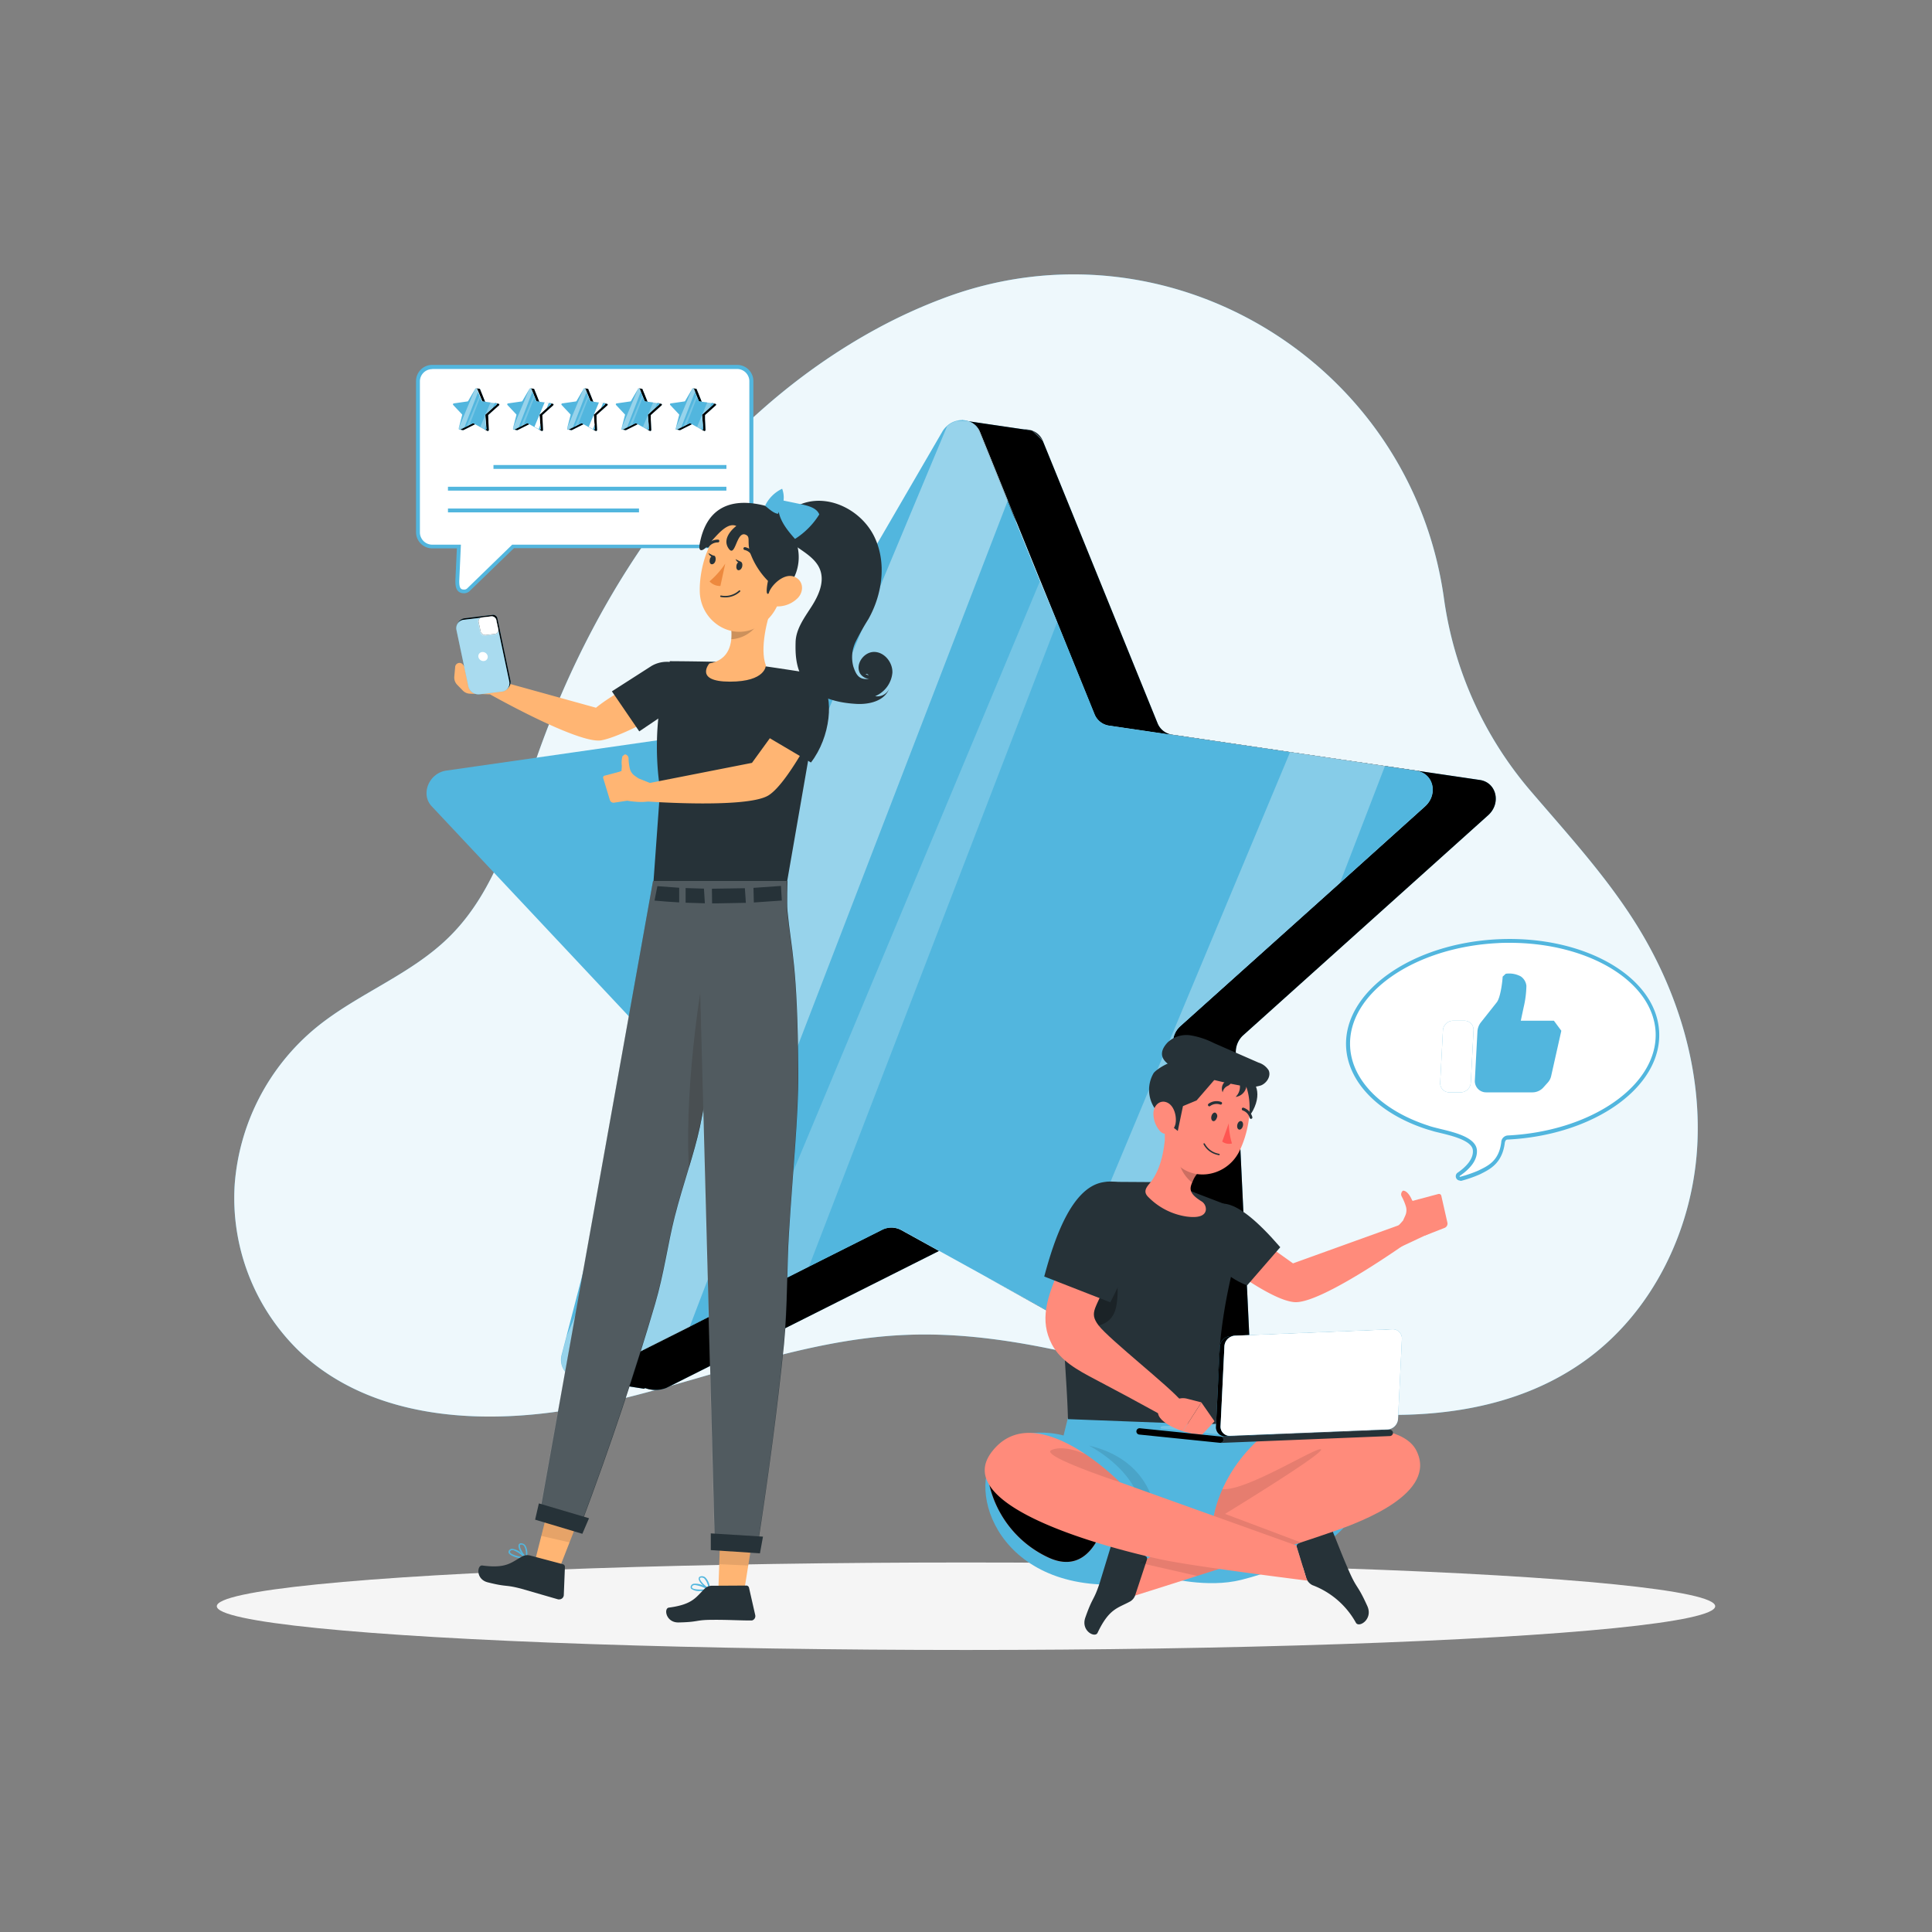 <?xml version="1.0" encoding="UTF-8"?>
<svg xmlns="http://www.w3.org/2000/svg" xmlns:xlink="http://www.w3.org/1999/xlink" xmlns:v="https://vecta.io/nano" viewBox="0 0 500 500">
  <rect x="0" y="0" width="500" height="500" fill="#808080" stroke="none"/>
  <style><![CDATA[.B{fill:#52b6de}.C{fill:#263238}.D{opacity:.5}.E{fill:#fff}.F{opacity:.2}.G{opacity:.3}.H{opacity:.4}.I{fill:#ff8b7b}.J{opacity:.1}.K{fill:#ffb573}]]></style>
  <use xlink:href="#B" class="B"></use>
  <g opacity=".9" class="E">
    <use xlink:href="#B"></use>
  </g>
  <ellipse cx="250" cy="415.69" rx="193.89" ry="11.32" fill="#f5f5f5"></ellipse>
  <use xlink:href="#C" class="B"></use>
  <use xlink:href="#C" class="D"></use>
  <g class="C">
    <path d="M267.14 111.44h0 0 0z"></path>
    <path d="M269.91 114.12l-2.77-2.68a4.65 4.65 0 0 1 2.77 2.68zm-4.91-2.99a5.33 5.33 0 0 1 2.11.3z"></path>
  </g>
  <use xlink:href="#D" class="B"></use>
  <use xlink:href="#D" class="D"></use>
  <path d="M263.2 135.4l-7.33-13.78-6.87-12.86h0l1.54.23a4.72 4.72 0 0 1 3 2.78l3.28 8.08zM187 339l-24.9 12.56-9.3 4.67a5.64 5.64 0 0 1-2.38.63L167 326.13l1.43.92z" class="C"></path>
  <path d="M368.82 208.67l-22 19.79h0l-41.24 37a5.83 5.83 0 0 0-2 4.79l4.85 57.77h0l1.89 22.48c.37 4.4-4.56 7.77-8.34 5.68l-3.63-2L273 340.29 254.42 330l-.37-.21-11-6.07-9.8-5.4a5.39 5.39 0 0 0-5 0l-18.84 9.46-18.25 9.22-4.16 2-8.54 4.3-16.39 8.23-9.3 4.67a5.64 5.64 0 0 1-2.38.63 4.91 4.91 0 0 1-5-6.31l1.25-4.83 19.53-75.43a5.06 5.06 0 0 0-1.13-4.79l-53.34-56.83c-2.92-3.12-.68-8.57 3.8-9.21l81.61-11.71a6.06 6.06 0 0 0 4.33-3l42.42-73a6 6 0 0 1 1.17-1.44 5.79 5.79 0 0 1 2.72-1.43 5.55 5.55 0 0 1 1.21-.14h0a4.45 4.45 0 0 1 1 .11 4.21 4.21 0 0 1 .51.12 4.72 4.72 0 0 1 3 2.78l3.28 8.08 3.92 9.68 2.38 5.87h0l6 14.8L273.6 161h0l9.67 23.8a4.79 4.79 0 0 0 3.81 3l46.83 6.89 24.5 3.61 8.22 1.21c4.37.59 5.66 6.04 2.19 9.16z" class="B"></path>
  <g class="E">
    <path d="M260.82 129.53l-.31.81-79 205.13-3 7.86-16.39 8.23-9.3 4.67a5.64 5.64 0 0 1-2.38.63 4.91 4.91 0 0 1-5-6.31l1.25-4.83 98.41-235.39a5.79 5.79 0 0 1 2.72-1.43h1.28 1a4.21 4.21 0 0 1 .51.12 4.72 4.72 0 0 1 3 2.78l3.28 8.08z" class="H"></path>
    <path d="M273.6 160.98v.01l-64.25 166.82-18.19 9.15 78.06-186.76 4.38 10.78z" class="F"></path>
    <path d="M358.43 198.2v.05l-11.63 30.21h0l-41.24 37a5.83 5.83 0 0 0-2 4.79l4.85 57.77h0l-10.08 26.16-.06.16-25.27-14v-.06l60.88-145.65h0z" class="G"></path>
    <path d="M381.69 297.65c-.23-3.32-7.16-4.51-10.24-5.32a16.85 16.85 0 0 1-1.88-.55c-12.33-4-20.26-12-20.69-20.91-.67-14 16.73-26.27 38.78-27.33S428.23 253 428.9 267s-16.73 26.26-38.8 27.32a1.37 1.37 0 0 0-1.16 1.34c-.63 5-3.58 6.42-6 7.57l-.31.15A35.63 35.63 0 0 1 378 305a.62.62 0 0 1-.53-1.1c2.24-1.54 4.4-3.7 4.22-6.25z"></path>
  </g>
  <g class="B">
    <path d="M377.8 305.53a1.12 1.12 0 0 1-.62-2c1.92-1.32 4.18-3.4 4-5.81h0c-.17-2.52-5.39-3.78-8.51-4.53l-1.36-.33-1.94-.57c-12.5-4-20.55-12.2-21-21.36-.68-14.28 16.93-26.77 39.26-27.85s41.07 9.67 41.76 24-16.93 26.76-39.28 27.84c-.53 0-.65.7-.68.9-.66 5.26-3.89 6.82-6.24 8l-.32.15a33.19 33.19 0 0 1-4.75 1.64 1 1 0 0 1-.32-.08zM390.72 244c-1 0-2 0-3 .07-21.78 1.05-39 13.07-38.31 26.8.42 8.73 8.22 16.57 20.34 20.47.35.14 1 .32 1.79.52l1.41.35c3.6.87 9 2.18 9.27 5.43h0c.16 2.31-1.34 4.57-4.45 6.7a.11.11 0 0 0 0 .15.11.11 0 0 0 .15.06 33.16 33.16 0 0 0 4.6-1.58l.31-.15c2.39-1.16 5.09-2.46 5.69-7.18a1.82 1.82 0 0 1 1.63-1.78c21.79-1.05 39-13.07 38.32-26.79-.7-13.07-17.33-23.07-37.75-23.07z"></path>
    <use xlink:href="#E"></use>
  </g>
  <use xlink:href="#E" class="D E"></use>
  <path d="M402.15,264.16h-8.57l.74-3.48a26,26,0,0,0,.71-5.57,3.39,3.39,0,0,0-1.46-2.42,6.3,6.3,0,0,0-3.89-.68l-.79.74c-.08,1.5-.59,5.47-1.53,6.65l-4.08,5.15a4.23,4.23,0,0,0-.92,2.41l-.67,12.65a2.92,2.92,0,0,0,2.94,3.09h12a3.82,3.82,0,0,0,2.8-1.27l1.13-1.26a3.7,3.7,0,0,0,.88-1.7l2.63-11.71Z" class="B"></path>
  <path d="M194.43 98.66v39.07a3.69 3.69 0 0 1-3.69 3.69h-58l-11.51 11.17a1.56 1.56 0 0 1-1.21.44c-1.51 0-1.7-1.23-1.7-2.74l.41-8.87h-6.9a3.69 3.69 0 0 1-3.69-3.69V98.65a3.69 3.69 0 0 1 3.72-3.65h78.89a3.68 3.68 0 0 1 3.68 3.66z" class="E"></path>
  <g class="B">
    <path d="M120.05 153.53c-2.2 0-2.2-2.19-2.2-3.24l.39-8.37h-6.38a4.2 4.2 0 0 1-4.19-4.19V98.65a4.21 4.21 0 0 1 1.24-3 4.13 4.13 0 0 1 3-1.21h78.88a4.18 4.18 0 0 1 4.18 4.17v39.07a4.2 4.2 0 0 1-4.2 4.19H133l-11.36 11a2.07 2.07 0 0 1-1.59.66zm-8.2-58a3.18 3.18 0 0 0-3.18 3.17v39.07a3.2 3.2 0 0 0 3.19 3.19h7.42l-.43 9.39c0 1.88.39 2.22 1.2 2.22a1.09 1.09 0 0 0 .91-.34l11.6-11.27h58.17a3.2 3.2 0 0 0 3.2-3.19V98.66a3.18 3.18 0 0 0-3.18-3.17h-78.9z"></path>
    <use xlink:href="#F"></use>
  </g>
  <use xlink:href="#F" class="D"></use>
  <path d="M124.16 100.68l-.12-.11a.21.21 0 0 1 .12.11zm-.16-.13h.09z" class="C"></path>
  <use xlink:href="#G" class="B"></use>
  <use xlink:href="#G" class="D"></use>
  <path d="M123.87 101.6l-.32-.59-.3-.56h.07a.2.2 0 0 1 .13.12l.14.35zm-3.3 8.82l-1.08.54-.4.21h-.11l.72-1.33h.06z" class="C"></path>
  <path d="M128.44 104.78l-1 .85h0l-1.79 1.61a.27.27 0 0 0-.09.21l.21 2.5h0l.09 1a.26.26 0 0 1-.36.25l-.16-.09-1.1-.6-.8-.45h0l-.48-.26-.42-.23a.22.22 0 0 0-.22 0l-.82.41-.78.39-.18.09-.37.19-.71.35-.4.21h-.11a.21.21 0 0 1-.21-.27v-.21l.85-3.26a.22.22 0 0 0 0-.21l-2.31-2.46a.25.25 0 0 1 .16-.4l3.54-.51a.28.28 0 0 0 .19-.13l1.83-3.16v-.06a.34.34 0 0 1 .12-.06h.12a.2.2 0 0 1 .13.12l.14.35.17.42.11.25h0l.26.65.19.46h0l.42 1a.18.18 0 0 0 .16.13l2 .3 1.06.16h.36a.23.23 0 0 1 .2.46z" class="B"></path>
  <g class="E">
    <path d="M123.76 101.35h0l-3.42 8.88-.13.34-.71.35-.4.21h-.11a.21.21 0 0 1-.21-.27v-.21l4.26-10.19a.34.34 0 0 1 .12-.06h.12a.2.2 0 0 1 .13.12l.14.35z" class="H"></path>
    <path d="M124.32 102.71h0l-2.79 7.23-.78.39 3.38-8.08.19.46z" class="F"></path>
    <path d="M128,104.32h0l-.5,1.3h0l-1.79,1.61a.27.27,0,0,0-.09.21l.21,2.5h0l-.43,1.13h0l-1.1-.61h0l2.64-6.31h0Z" class="G"></path>
  </g>
  <use xlink:href="#H" class="B"></use>
  <use xlink:href="#H" class="D"></use>
  <path d="M138.19 100.68l-.12-.11a.21.21 0 0 1 .12.11zm-.19-.13h.1z" class="C"></path>
  <use xlink:href="#I" class="B"></use>
  <use xlink:href="#I" class="D"></use>
  <path d="M137.9 101.6l-.32-.59-.3-.56h.07a.2.2 0 0 1 .13.12l.14.35zm-3.3 8.82l-1.08.54-.41.21h-.1l.72-1.33h.06z" class="C"></path>
  <path d="M142.47 104.78l-1 .85h0l-1.78 1.61a.27.27 0 0 0-.09.21l.21 2.5h0l.09 1a.26.26 0 0 1-.37.25l-.15-.09-1.1-.6-.8-.45h0l-.48-.26-.42-.23a.22.22 0 0 0-.22 0l-.82.41-.78.39-.18.09-.37.19-.71.35-.41.21h-.1a.21.21 0 0 1-.21-.27v-.21l.85-3.26a.22.22 0 0 0 0-.21l-2.31-2.46a.25.25 0 0 1 .16-.4l3.54-.51a.26.26 0 0 0 .18-.13l1.84-3.16.05-.06a.34.34 0 0 1 .12-.06h.12a.2.2 0 0 1 .13.12l.14.35.17.42.11.25h0l.26.65.19.46h0l.41 1a.21.21 0 0 0 .17.13l2 .3 1.06.16h.35a.23.23 0 0 1 .15.46z" class="B"></path>
  <g class="E">
    <path d="M137.79 101.35h0l-3.42 8.88-.13.34-.71.35-.41.21h-.1a.21.21 0 0 1-.21-.27v-.21l4.26-10.19a.34.34 0 0 1 .12-.06h.12a.2.2 0 0 1 .13.12l.14.35z" class="H"></path>
    <path d="M138.35 102.71h0l-2.79 7.23-.78.39 3.38-8.08.19.46z" class="F"></path>
    <use xlink:href="#J" class="G"></use>
  </g>
  <use xlink:href="#K" class="B"></use>
  <use xlink:href="#K" class="D"></use>
  <path d="M152.22 100.68l-.12-.11a.21.21 0 0 1 .12.11zm-.22-.13h.09z" class="C"></path>
  <use xlink:href="#L" class="B"></use>
  <use xlink:href="#L" class="D"></use>
  <path d="M151.92 101.6l-.31-.59-.3-.56h.07a.25.25 0 0 1 .13.12l.14.35zm-3.29 8.82l-1.08.54-.41.21h-.1l.72-1.33h.06z" class="C"></path>
  <path d="M156.5 104.78l-1 .85h0l-1.78 1.61a.27.27 0 0 0-.09.21l.21 2.5h0l.08 1a.25.25 0 0 1-.36.25l-.15-.09-1.1-.6-.81-.45h0l-.48-.26-.42-.23a.22.22 0 0 0-.22 0l-.82.41-.78.39-.18.09-.37.19-.71.35-.41.21h-.1a.21.21 0 0 1-.21-.27v-.21l.85-3.26a.22.22 0 0 0 0-.21l-2.31-2.46a.25.25 0 0 1 .16-.4l3.54-.51a.26.26 0 0 0 .18-.13l1.84-3.16v-.06l.12-.06h.12a.25.25 0 0 1 .13.12l.14.35.17.42.1.25h0l.27.65.18.46h0l.42 1a.21.21 0 0 0 .17.13l2 .3 1.06.16h.35a.23.23 0 0 1 .21.46z" class="B"></path>
  <g class="E">
    <path d="M151.82 101.35h0l-3.42 8.88-.13.34-.71.35-.41.21h-.1a.21.21 0 0 1-.21-.27v-.21l4.26-10.19.12-.06h.12a.25.25 0 0 1 .13.12l.14.35z" class="H"></path>
    <path d="M152.38 102.71h0l-2.79 7.23-.78.39 3.38-8.08.19.46z" class="F"></path>
    <use xlink:href="#J" x="14.05" class="G"></use>
  </g>
  <use xlink:href="#M" class="B"></use>
  <use xlink:href="#M" class="D"></use>
  <path d="M166.24 100.68l-.12-.11a.17.17 0 0 1 .12.11zm-.24-.13h.09z" class="C"></path>
  <use xlink:href="#N" class="B"></use>
  <use xlink:href="#N" class="D"></use>
  <path d="M166 101.6l-.31-.59-.3-.56h.07a.25.25 0 0 1 .13.12l.14.35zm-3.34 8.82l-1.08.54-.41.21h-.1l.72-1.33h.06z" class="C"></path>
  <path d="M170.53 104.78l-1 .85h0l-1.78 1.61a.24.24 0 0 0-.09.21l.21 2.5h0l.08 1a.25.25 0 0 1-.36.25l-.15-.09-1.1-.6-.81-.45h0l-.48-.26-.42-.23a.22.22 0 0 0-.22 0l-.82.41-.79.39-.17.09-.37.19-.71.35-.41.21h-.1a.22.22 0 0 1-.22-.27l.06-.21.85-3.26a.25.25 0 0 0 0-.21l-2.31-2.46a.25.25 0 0 1 .16-.4l3.53-.51a.26.26 0 0 0 .19-.13l1.84-3.16v-.06a.27.27 0 0 1 .12-.06h.12a.25.25 0 0 1 .13.12l.14.35.17.42.1.25h0l.26.65.19.46h0l.42 1a.21.21 0 0 0 .17.13l2 .3 1.06.16h.35a.23.23 0 0 1 .16.46z" class="B"></path>
  <g class="E">
    <path d="M165.85 101.35h0l-3.42 8.88-.13.34-.71.35-.41.21h-.1a.22.22 0 0 1-.22-.27l.06-.21 4.26-10.19a.27.27 0 0 1 .12-.06h.12a.25.25 0 0 1 .13.12l.14.35z" class="H"></path>
    <path d="M166.4 102.71h0l-2.78 7.23-.79.39 3.38-8.08.19.46z" class="F"></path>
    <path d="M170.08,104.32h0l-.51,1.3h0l-1.78,1.61a.24.24,0,0,0-.09.21l.21,2.5h0l-.43,1.13h0l-1.09-.61h0l2.64-6.31h0Z" class="G"></path>
  </g>
  <use xlink:href="#O" class="B"></use>
  <use xlink:href="#O" class="D"></use>
  <path d="M180.27 100.68l-.12-.11a.19.19 0 0 1 .12.11zm-.21-.13h.09z" class="C"></path>
  <use xlink:href="#P" class="B"></use>
  <use xlink:href="#P" class="D"></use>
  <path d="M180 101.6l-.32-.59-.29-.56h.07a.25.25 0 0 1 .13.12l.14.35zm-3.32 8.82l-1.08.54-.4.21h-.1l.72-1.33h.06z" class="C"></path>
  <path d="M184.56 104.78l-1 .85h0l-1.78 1.61a.24.24 0 0 0-.09.21l.21 2.5h0l.08 1a.25.25 0 0 1-.36.25l-.16-.09-1.09-.6-.81-.45h0l-.48-.26-.43-.23a.2.2 0 0 0-.21 0l-.82.41-.79.39-.18.09-.37.19-.71.35-.4.21h-.1a.21.21 0 0 1-.22-.27l.06-.21.84-3.26a.22.22 0 0 0 0-.21l-2.31-2.46a.25.25 0 0 1 .16-.4l3.53-.51a.26.26 0 0 0 .19-.13l1.84-3.16v-.06a.23.23 0 0 1 .12-.06h.12a.25.25 0 0 1 .13.12l.14.35.17.42.1.25h0l.26.65.19.46h0l.42 1a.21.21 0 0 0 .17.13l2 .3 1.07.16h.35a.23.23 0 0 1 .16.46z" class="B"></path>
  <g class="E">
    <path d="M179.88 101.35h0l-3.43 8.88-.13.34-.71.35-.4.21h-.1a.21.21 0 0 1-.22-.27l.06-.21 4.26-10.19a.23.23 0 0 1 .12-.06h.12a.25.25 0 0 1 .13.12l.14.35z" class="H"></path>
    <path d="M180.43 102.71h0l-2.78 7.23-.79.39 3.38-8.08.19.46z" class="F"></path>
    <path d="M184.11,104.32h0l-.51,1.3h0l-1.78,1.61a.24.24,0,0,0-.09.21l.21,2.5h0l-.44,1.13h0l-1.09-.61h0l2.63-6.31h0Z" class="G"></path>
  </g>
  <path d="M127.71 120.35H188v1h-60.29zm-11.78 5.62h72.06v1h-72.06zm0 5.63h49.44v1h-49.44zm160.78 233.97l-1.46 5.94s-14.41-4.33-19.25 7.77 7.76 37.92 46.09 29c0 0 10.33 2.81 19.17.58 13.09-3.3 29.77-11 31.57-23.15 3-20.37-37.51-13.14-37.51-13.14l-1.51-3.82z" class="B"></path>
  <path d="M281.82 374.12s9.08 4.58 12.37 12.28l3.91 1.44s-2.3-10.5-16.28-13.72z" class="J"></path>
  <path d="M311.23 393.56s.28-13 13.23-23h10.07L315.09 396zm-55.57-13.29S252 390.76 266 402.45s21.42-3.87 21.42-3.87l1.08-5.94-9.52-8.5-12.15-8.14-6.61.78z" class="B"></path>
  <use xlink:href="#Q" class="I"></use>
  <use xlink:href="#Q" class="J"></use>
  <path d="M350.93 420a21.52 21.52 0 0 0-11.29-9.77 3.19 3.19 0 0 1-1.24-1.12 2.49 2.49 0 0 1-.31-.58l-2.46-8a.71.71 0 0 1-.05-.45.74.74 0 0 1 .31-.53l6.88-4a1.34 1.34 0 0 1 1.88.28l.14.24c1.39 3.35 2.5 6.37 4.31 10.49 2.13 4.86 2.18 3.37 4.75 9.06 1.56 3.38-2.08 5.72-2.92 4.38z" class="C"></path>
  <path d="M326.38 371.94s34.64-7.53 40.18 3.47-14.12 18.35-21.11 20.81C333.27 400.53 291 413.8 291 413.8l2.75-8.62 20.17-11.47s.92-11.56 12.46-21.77z" class="I"></path>
  <path d="M293.83 412.72l3-9.09a.77.77 0 0 0-.33-.91l-6.86-4.09a1.28 1.28 0 0 0-1.76.43 1.15 1.15 0 0 0-.12.25l-3.16 10.35c-1.6 4.82-1.77 3.41-3.73 9-1.17 3.4 2.5 5.31 3.17 3.93 3-6.35 5.25-6.38 8.47-8.15a3 3 0 0 0 1.32-1.72z" class="C"></path>
  <path d="M341.9 375.14c-.33-1.28-19.53 10.95-25.52 10.22a33.18 33.18 0 0 0-1.91 5.45h0c-.09.35-.16.67-.22 1v.15c0 .11-.05.21-.07.32v.17c0 .09 0 .17-.05.26a.88.88 0 0 0 0 .16 1.77 1.77 0 0 0 0 .2.77.77 0 0 1 0 .15.59.59 0 0 1 0 .14v.13a.25.25 0 0 0 0 .08.38.38 0 0 0 0 .1h0 0 0L295 404.47l14.81 3.38 26.86-8.66-19.62-7.4c7.38-4.53 25.13-15.56 24.85-16.65z" class="J"></path>
  <path d="M338.4 409.08c-10.72-1.36-31.07-4-38.08-5.53-12.66-2.73-54.37-13.45-43.76-27.66 11.08-14.85 33.24 7.7 33.24 7.7L335.58 400a.71.71 0 0 0 .05.45l2.46 8a2.49 2.49 0 0 0 .31.63z" class="I"></path>
  <path d="M272.14 375.26c-3.3 1.43 17.66 8.33 17.66 8.33a63.15 63.15 0 0 0-8.93-7.27c-3.23-1.32-6.52-2.02-8.73-1.06z" class="J"></path>
  <g class="I">
    <path d="M362.32,322.78l8-3.75-3.14-8.67-3.31,4.55a21.33,21.33,0,0,1-2.73,3h0Z"></path>
    <path d="M365.36,310.84l3.45,8.91,5.11-2a1.2,1.2,0,0,0,.64-1.44L373,309.42a.62.62,0,0,0-.76-.41Z"></path>
    <path d="M368.51 314.39l-2.14 1.77-3.21-.41.51-1.12a3.4 3.4 0 0 0 .17-2.41 13.72 13.72 0 0 0-1-2.42l-.13-.26a1.18 1.18 0 0 1 .36-1.38s1.17-.27 2.34 2.38l.79 1.17 1.19-.13zm-51.88-.28l18 12.85 27.73-10 2.39 4.22S342.5 337.12 335.29 337s-25.79-15.49-25.79-15.49z"></path>
  </g>
  <g class="C">
    <path d="M312.07 313.14c2.9-1.92 6.6-5 19.26 9.64l-8.58 9.88c-8.3-3.08-16.26-13.66-10.68-19.52z"></path>
    <path d="M307.51,308l-8.71-2.07-11.08-.07a7.68,7.68,0,0,0-7.45,5.6,197.77,197.77,0,0,0-4.5,24c-1.24,9.09.29,19.49.62,31.81l39.53,1.51c-2.09-18,1.46-33.73,3.82-43.21.52-5.82.05-12.72-3.11-14.07Z"></path>
  </g>
  <path d="M275.77 335.42c.86-6.37 2-13.56 3.36-19.52 7.32-1.54 11.54 14.46 9.67 22.56s-13.71 3.71-13.71 3.71c.18-2.42.41-4.7.68-6.75z" class="G"></path>
  <path d="M301.64 291.75l3.55 5 4.83 6.78a7 7 0 0 0-1.32 2.11c-.73 1.71-1.4 3 2.22 5.25a2.37 2.37 0 0 1 1.15 2.27c-.17 1.09-1.2 2.19-5 1.68a17.45 17.45 0 0 1-9.75-4.91c-1.31-1.21-1.06-2.17.1-3.54 3.31-3.87 4.1-9.84 4.22-14.64z" class="I"></path>
  <path d="M308.86,301.83l-3-4.84-.17.42a11.48,11.48,0,0,0-.52,1.91c-.42,2.22,1.41,5.3,3.35,6.72l.21-.44a8.15,8.15,0,0,1,1.21-2,.24.24,0,0,1,.11-.09Z" class="F"></path>
  <path d="M315.11 292.07c4.1-6 3.85-9.69 7.45-12.69 1.79-.54 4.36 3 1.71 8s-9.16 4.69-9.16 4.69z" class="C"></path>
  <path d="M302.81,283.31c-1.32,7.38-2.41,11.63.38,16.14,4.22,6.84,14,5.49,17.49-1.39,3.13-6.19,4.7-17.2-1.76-21.67a10.39,10.39,0,0,0-16.11,6.92Z" class="I"></path>
  <path d="M301.1 289.79l3.71 2.9 1.34-6.43 3.53-1.47 4.77-5.51s-8.38-3.64-10.93-4.32c-.89-.23-4.39 1.84-5 2.82a8.57 8.57 0 0 0 .28 9 18.67 18.67 0 0 0 2.3 3.01z" class="C"></path>
  <path d="M298.5 288.19a6.79 6.79 0 0 0 1.72 4.54c1.45 1.6 3.53.2 4-1.89.37-1.86-.32-4.7-2.18-5.51s-3.53.78-3.54 2.86z" class="I"></path>
  <path d="M313.53 288.82c-.17.59 0 1.18.39 1.31s.8-.26 1-.85a1 1 0 0 0-.39-1.32c-.38-.13-.83.25-1 .86zm6.71 2.18c-.17.6 0 1.19.4 1.32s.83-.26 1-.85 0-1.19-.39-1.31-.84.21-1.01.84z" class="C"></path>
  <path d="M318,290.72a20.39,20.39,0,0,0,.83,5.21,3,3,0,0,1-2.52-.49Z" fill="#ff5652"></path>
  <path d="M314.74 298.79a5.35 5.35 0 0 1-3.26-2.65.19.19 0 0 1 .08-.25.2.2 0 0 1 .25.1 5.12 5.12 0 0 0 3.7 2.61.19.19 0 0 1 0 .37h0a6.15 6.15 0 0 1-.77-.18zm-1.92-12.51a.53.53 0 0 1-.14-.12.38.38 0 0 1 .09-.51 3.51 3.51 0 0 1 3.27-.47.35.35 0 0 1 .2.47h0a.37.37 0 0 1-.49.19 2.8 2.8 0 0 0-2.56.4.35.35 0 0 1-.37.04zm8.57.81a.34.34 0 0 1 .47-.4 3.48 3.48 0 0 1 2.25 2.43.362.362 0 1 1-.71.14 2.8 2.8 0 0 0-1.79-1.88.37.37 0 0 1-.22-.29z" class="C"></path>
  <path d="M318.73 372.2l-24.18-2.35s-.08-.46 2-.57h.54c.41 0 2.06-.12 4.25-.23h.71l16.31-.71.31 3.26z" class="B"></path>
  <path d="M318.67 371.54l-18.17-1.83s-.72-.53.84-.69h.71l16.31-.71z" class="E F"></path>
  <g class="I">
    <path d="M307.28 362l3.64.93-4.81 7.47s-7.67-2.41-6.26-5.76l1.86-1.16c1.59-.98 3.62-2.04 5.57-1.48z"></path>
    <path d="M314.31 367.83l-3.46 3.75-4.74-1.16 4.81-7.46 3.39 4.87zm-28.04-36.17c-2.27 6.87-4.71 7.78-1.94 11.38s18.46 15.91 21.4 19.55l-4.93 3.75q-8.7-4.81-17.5-9.43c-4.28-2.25-8.84-4.71-11.08-9-3.2-6.15-1.4-12 2.18-20 3.5-.57 11.87 3.75 11.87 3.75z"></path>
  </g>
  <path d="M285.25 306c7.75-1.5 11.85 5 8.58 15.16a93.65 93.65 0 0 1-6.48 15.88l-17.1-6.68c2.66-9.97 7.08-22.79 15-24.36zm30.81 67.42l43.65-1.77a.83.83 0 0 0 .79-.85h0a.83.83 0 0 0-.86-.79L316 371.78a.82.82 0 0 0-.79.85h0a.83.83 0 0 0 .85.79z" class="C"></path>
  <use xlink:href="#R" class="B"></use>
  <use xlink:href="#R" class="H"></use>
  <use xlink:href="#S" class="B"></use>
  <use xlink:href="#S" class="H"></use>
  <use xlink:href="#T" class="B"></use>
  <g class="E">
    <use xlink:href="#T" class="D"></use>
    <path d="M344.89 358.55a4.57 4.57 0 0 1-4.24 4.35 3.71 3.71 0 0 1-4-3.91 4.58 4.58 0 0 1 4.24-4.35 3.71 3.71 0 0 1 4 3.91z"></path>
  </g>
  <g class="C">
    <path d="M302.17 269.79a7.1 7.1 0 0 1 5.9-1.85 20.93 20.93 0 0 1 6.07 2L325.7 275a4.72 4.72 0 0 1 2.63 2c.66 1.48-.46 3.26-1.95 3.89a8.67 8.67 0 0 1-4.77.16 105.35 105.35 0 0 1-15.93-4.05c-3.23-1.06-7.13-3.34-3.51-7.21z"></path>
    <path d="M317.48 279.63a2.37 2.37 0 0 0-1.05 3.07 2.22 2.22 0 0 1 1.37-1.7c.71-.38 1.39-1.29.86-1.89a7.1 7.1 0 0 0-1.18.52zm3.13.14a3.71 3.71 0 0 1-.83 4.11 3.21 3.21 0 0 0 2.74-3.9l-1.68-.42z"></path>
  </g>
  <path d="M138.49 403.81l6.54 1.42 4.54-11.63-7.63-3.39-3.45 13.6z" class="K"></path>
  <path d="M140.09 397.49l1.71-6.74 3.52.96 4.25 1.89-2.18 5.57-7.3-1.68z" class="J"></path>
  <g class="B">
    <path d="M136.33 403.13l-.63-.58-.91-.73a4.45 4.45 0 0 0-2.23-1 1 1 0 0 0-.69.27.72.72 0 0 0-.23.8c.21.49 1.15.93 2.11 1.19l.65.15a15.27 15.27 0 0 0 1.78.26h0a.18.18 0 0 0 .17-.12.18.18 0 0 0-.02-.24zm-1.46-.21c-1.31-.25-2.69-.7-2.88-1.2 0-.07-.05-.2.15-.39a.54.54 0 0 1 .42-.16 1.5 1.5 0 0 1 .37.05 8.33 8.33 0 0 1 2.33 1.49c.13.1.26.22.39.34-.25-.05-.51-.05-.78-.13z"></path>
    <path d="M136 400a1.4 1.4 0 0 0-.93-.58c-.52-.09-.74.13-.82.33-.21.44.1 1.27.55 2.05a9 9 0 0 0 .58.85 5.29 5.29 0 0 0 .7.75.11.11 0 0 0 .08 0h0a.14.14 0 0 0 .09 0 .19.19 0 0 0 .12-.14 7.2 7.2 0 0 0 .08-.87A4.08 4.08 0 0 0 136 400zm.07 2.83l-.28-.32c-.72-.86-1.38-2.19-1.21-2.64 0 0 .08-.17.42-.11h.1a1 1 0 0 1 .57.39 4.36 4.36 0 0 1 .44 2.27l-.05.43z"></path>
  </g>
  <path d="M137.25 402.58l8.43 2.24a.7.7 0 0 1 .52.71l-.29 7.26a1.17 1.17 0 0 1-1.21 1.13 1 1 0 0 1-.24 0l-9.47-2.74c-4.47-1.18-3.48-.35-8.75-1.67-3.17-.79-2.8-4.54-1.41-4.36 6.35.85 7.48-.83 10.43-2.4a2.79 2.79 0 0 1 1.99-.17z" class="C"></path>
  <path d="M185.9 411.75h6.69l1.97-12.33-8.18-1.7-.48 14.03z" class="K"></path>
  <path d="M186.38 397.72l8.18 1.7-.92 5.73-7.5-.34.24-7.09z" class="J"></path>
  <g class="B">
    <path d="M183.68 411.16l-.76-.4-1-.45a4.41 4.41 0 0 0-2.46-.42.94.94 0 0 0-.59.44.72.72 0 0 0 0 .83 3.41 3.41 0 0 0 2.35.59h.66a14.85 14.85 0 0 0 1.76-.22h0a.22.22 0 0 0 .15-.16.21.21 0 0 0-.11-.21zm-1.47.18c-1.33.1-2.77 0-3.08-.41-.06-.06-.11-.17 0-.41a.54.54 0 0 1 .37-.27 1.49 1.49 0 0 1 .36-.05 8.46 8.46 0 0 1 2.64.83 2.92 2.92 0 0 1 .47.23z"></path>
    <path d="M183.8 411.33a7.33 7.33 0 0 0-.14-.86 4.24 4.24 0 0 0-1.12-2.23 1.37 1.37 0 0 0-1-.31c-.53.05-.69.31-.71.53-.09.49.44 1.22 1.1 1.85a6.22 6.22 0 0 0 .75.64 4.37 4.37 0 0 0 .88.55.11.11 0 0 0 .08 0h0 .1a.19.19 0 0 0 .06-.17zm-2.67-2.84c0-.05 0-.18.38-.22h.1a1 1 0 0 1 .66.24 4.42 4.42 0 0 1 1 2.07 2.58 2.58 0 0 1 .06.37l-.35-.23c-.91-.64-1.89-1.72-1.85-2.23z"></path>
  </g>
  <path d="M184.43 410.39l8.72-.05a.71.71 0 0 1 .69.54l1.61 7.09a1.17 1.17 0 0 1-.86 1.41h-.25c-3.14 0-5.94-.2-9.86-.17-4.62 0-3.44.57-8.87.68-3.27.06-3.89-3.65-2.51-3.84 6.35-.84 7-2.76 9.43-5.05a2.79 2.79 0 0 1 1.9-.61z" class="C"></path>
  <path d="M119.87 172.08l2.16 2.7 5.36-.43 1.85 1.89 25 6.92c6-4.91 18.74-10.72 18.74-10.72 6.72 2.84 6 7.86 6 7.86s-16.52 10-23.32 11.29c-5.82 1.1-28.83-11.89-28.83-11.89l-5.21-.17a2.69 2.69 0 0 1-1.84-.81l-1.45-1.49a2.71 2.71 0 0 1-.76-2.12l.22-2.43a1.13 1.13 0 0 1 2.08-.6z" class="K"></path>
  <g class="C">
    <path d="M168.61 172.35l-10.25 6.57 7.08 10.36 15.05-10.15v-.42a7.91 7.91 0 0 0-11.88-6.36zm57.89 7.81a7.26 7.26 0 0 0 4.45-6.09c.09-2.65-2.07-5.33-4.72-5.35s-4.92 3.14-3.69 5.48a3 3 0 0 0 2.41 1.48h0c-2.62.34-3.36-1-4.09-3.12a9.24 9.24 0 0 1 .61-6.52 66.83 66.83 0 0 1 3.28-5.83c3.62-6.46 4.75-14.64 1.53-21.3s-11.35-11-18.37-8.67a15.6 15.6 0 0 0-2.87 1.31c-1.66.93-3.26 2.23-3.54 3.63a.24.24 0 0 0 0 .08 1.55 1.55 0 0 0 0 .48c0 2.34 3.17 4.71 4.75 5.81 1.88 1.3 3.94 2.6 5.21 4.43a6.55 6.55 0 0 1 .8 1.53c1.16 3.18-.44 6.67-2.27 9.52s-4 5.76-4.09 9.14c-.1 4.54-.34 15.12 15.76 16 3.37.18 7.25-.78 8.45-3.92a3.3 3.3 0 0 1-3.61 1.91zm-2.5-5.74a.69.69 0 0 1 .79.36 5.73 5.73 0 0 1-.79-.36z"></path>
    <path d="M203.73,228l8.69-50a3.29,3.29,0,0,0-3-3.83s-14.12-2.27-18.86-2.65c-3.61-.29-12.16-.38-17.22-.41l-.43,3.57c-3.15,7.85-3.45,19.7-2.27,28.23l.2,1.41-1.8,25v6.83H202.8Z"></path>
  </g>
  <path d="M183.57 171.7c5.1-.87 6.06-5.1 5.66-9l10.84-6.83c-1.52 4.33-3.51 11.94-1.87 16.33 0 0 .05 4.21-9.29 4.21s-5.34-4.71-5.34-4.71z" class="K"></path>
  <path d="M189.23 162.73l7.19-4.53a3.73 3.73 0 0 1-.29 3.24 8.76 8.76 0 0 1-6.88 4 13.31 13.31 0 0 0-.02-2.71z" class="F"></path>
  <path d="M204.32,146.94c-2.08,7.42-2.92,11.87-7.56,14.9-7,4.58-15.5-.89-15.66-8.76-.16-7.14,3.28-18.05,11.28-19.45a10.51,10.51,0,0,1,11.94,13.31Z" class="K"></path>
  <path d="M192.09 146.57c-.13.62-.56 1.05-1 1s-.62-.65-.49-1.27.57-1 1-.95.62.65.49 1.22zm-6.92-1.49c-.13.61-.56 1-1 .95s-.62-.65-.48-1.26.56-1 1-1 .62.7.48 1.31z" class="C"></path>
  <path d="M187.69,145.87a22.47,22.47,0,0,1-4.06,4.59,3.65,3.65,0,0,0,2.81,1.19Z" fill="#ed893e"></path>
  <g class="C">
    <path d="M195.09 144.22h.18a.39.39 0 0 0 .18-.49 3.69 3.69 0 0 0-2.6-2.12.37.37 0 1 0-.11.73h0a2.94 2.94 0 0 1 2 1.7.42.42 0 0 0 .35.18zm-12-2.51a.37.37 0 0 0 .32-.14 2.91 2.91 0 0 1 2.35-1.19.37.37 0 0 0 .4-.34.36.36 0 0 0-.34-.39 3.66 3.66 0 0 0-3 1.47.36.36 0 0 0 0 .5h0a.36.36 0 0 0 .27.09zm1.68 2.17l-1.46-.75s.56 1.37 1.46.75zm7.05 1.57l-1.46-.75s.56 1.36 1.46.75z"></path>
    <path d="M211.64 140.47c0 .66-.4.94-1 1-1.64.11-4.73-1.58-4.73-1.58a12 12 0 0 1-.34 9.41c-.85 2-2 3.39-3 3.72a1 1 0 0 1-.71 0c-1.05-.42-2.08.17-3 .63s-.11-3.31-.11-3.31a20.2 20.2 0 0 1-4.53-7.06 8.77 8.77 0 0 1-.32-1.21c-.42-2.24.29-3.23-1-3.72-2.4-.9-2.56 6.37-4.41 3.49s2.07-5.72 2.07-5.72c-2-.91-4.25 1.47-6.07 3.55-.08.11-.18.22-.26.32l-1.43 1.61c-1.06 1.08-2.1 1.27-1.73-.79 3.35-18.5 23.66-7.33 23.66-7.33s4.73-5.69 6.44-2.38S206 137 206 137s5.64 1 5.64 3.47z"></path>
  </g>
  <path d="M206.48 154.75a7.4 7.4 0 0 1-5.14 2.19c-2.57 0-3.17-2.45-1.89-4.52 1.15-1.86 3.88-4.11 6.18-3.13s2.5 3.71.85 5.46z" class="K"></path>
  <path d="M187.68 154.6a6.17 6.17 0 0 1-1.13-.1.2.2 0 0 1-.16-.22h0a.2.2 0 0 1 .23-.16 5.33 5.33 0 0 0 4.63-1.29.2.2 0 0 1 .28 0 .19.19 0 0 1 0 .28 5.55 5.55 0 0 1-3.85 1.49z" class="C"></path>
  <path d="M202.36 192a20.92 20.92 0 0 1 1.57 7.73l-2.48-3.53.91-4.2z" class="F"></path>
  <path d="M169,228,139.78,391.14l10.52,3.6c7.95-21.18,14.24-40.24,19.21-57.18,2.36-8,3.31-15.6,5.11-22.69,2.15-8.42,5-16.17,6.51-23.24,7.71-37,7.09-55.61,7.09-55.61v-8Z" class="C"></path>
  <path d="M185.15,255.52l.69,9.35c-1.05,7.47-2.55,16.39-4.71,26.76-.7,3.36-1.73,6.89-2.84,10.56-1.3-23.73,4.13-52.57,4.13-52.57Z" class="G"></path>
  <path d="M180.51,230.46,185,399.76l11,.84c3-19.35,5.29-36.91,6.9-52.72,1-10.33.72-19.91,1.29-28.76,1-16.38,2.49-30.25,2.41-41.7-.19-28.22-1.8-31.3-2.8-41.69-.18-1.93,0-7.74,0-7.74H180.51Z" class="C"></path>
  <path d="M206.54 277.41c.07 11.45-1.36 25.33-2.42 41.71-.57 8.85-.24 18.43-1.29 28.76-1.61 15.81-3.85 33.38-6.9 52.73l-11-.85-3-112.45c-.26 1.41-.57 2.84-.87 4.32-1.47 7.07-4.37 14.82-6.51 23.25-1.8 7.08-2.75 14.64-5.11 22.68-5 16.94-11.26 36-19.22 57.18l-10.51-3.6L169 228h34.69s-.18 5.82 0 7.74c1.04 10.37 2.66 13.46 2.85 41.67z" class="E F"></path>
  <path d="M197.46 397.68l-13.51-.84v4.32l12.72.84.79-4.32zM195 229.78l7.11-.5.22 3.78-7.24.5zm-17.56 3.84v-3.79q2.43.1 4.74.15l.24 3.79-4.98-.15zm6.8-3.62l8.53-.13.26 3.78-7.48.14h-1.26zm-14.11-.66l5.64.41v3.79q-3.12-.16-6.38-.47zm-17.69 163.58l-12.98-3.84-.97 4.21 12.22 3.66 1.73-4.03z" class="C"></path>
  <use xlink:href="#U" class="B"></use>
  <use xlink:href="#U" class="F"></use>
  <path d="M124.07 179.69l5.85-.71a2.15 2.15 0 0 0 1.87-2.63l-3.36-15.94a1.13 1.13 0 0 0-1.22-.88l-7.21.87a2.15 2.15 0 0 0-1.87 2.63l3.08 14.61a2.65 2.65 0 0 0 2.86 2.05z" class="B"></path>
  <g class="E">
    <path d="M124.12 179.68l5.73-.69a2.21 2.21 0 0 0 1.93-2.69l-3.34-15.84a1.18 1.18 0 0 0-1.29-.92l-7.08.85a2.22 2.22 0 0 0-1.93 2.69l3.06 14.51a2.7 2.7 0 0 0 2.92 2.09z" class="D"></path>
    <path d="M125.53 164.59l2.57-.32a1 1 0 0 0 .9-1.27l-.54-2.6a1.18 1.18 0 0 0-1.26-.9l-2.65.32a1 1 0 0 0-.89 1.25l.54 2.51a1.25 1.25 0 0 0 1.33 1.01z" class="G"></path>
  </g>
  <use xlink:href="#V" class="C"></use>
  <g class="E">
    <use xlink:href="#V" class="J"></use>
    <path d="M123.82 170.07a1.33 1.33 0 0 0 1.44 1 1.08 1.08 0 0 0 .94-1.32 1.33 1.33 0 0 0-1.44-1 1.08 1.08 0 0 0-.94 1.32z"></path>
  </g>
  <g class="K">
    <path d="M169.28,206.59c-1.2,1.77-7.28.57-7.28.57l-1.3-7.54,7.47,3Z"></path>
    <path d="M162.2,199.23l1.17,7.83-4.5.68a1,1,0,0,1-1.06-.78l-1.71-5.61a.51.51,0,0,1,.37-.61Z"></path>
    <path d="M160.2 202.79l2.56.45 2.42-1.82-.94-.67a3.17 3.17 0 0 1-1.25-1.88 13.66 13.66 0 0 1-.32-2.42v-.28a1.11 1.11 0 0 0-.94-.95l-.63.47a6.32 6.32 0 0 0-.17 2.55l-.1 1.31-1 .45zm49.41-26.04l-15 20.68-27.61 5.43v4.53s25.95 1.92 31.77-1.48 15.61-24 15.61-24z"></path>
  </g>
  <path d="M212.47 176.24c3.53 4.18 2.49 14.52-2.6 21.1L197.44 190s7.29-12.31 11.32-14.73c1.71-1 2.41-.56 3.71.97z" class="C"></path>
  <path d="M198 130.9a9.24 9.24 0 0 1 4.42-4.41 6.36 6.36 0 0 1 .36 3.06l4.81 1c1.7.39 3.77.92 4.44 2.58a20 20 0 0 1-6.28 6.34c-1.79-2-3.71-4.36-4.22-7l-.17.5c-1.19-.11-2.48-1.41-3.36-2.07z" class="B"></path>
  <defs>
    <path id="B" d="M373.7,154.92C365.19,93.61,302,55.38,244.12,77.2a136.11,136.11,0,0,0-17,7.75c-42.7,23.13-72.46,65.74-88.4,111.61-5.67,16.31-10.25,33.95-22.56,46-9.86,9.7-23.51,14.56-34.24,23.29A58.17,58.17,0,0,0,60.73,306.7a55.15,55.15,0,0,0,16.49,42.78c19.71,18.88,50.64,19.76,77.33,14s52.42-16.84,79.68-18c30.32-1.33,59.6,9.71,89.23,16.26s63.26,7.86,87.61-10.25c16.61-12.36,26.5-32.64,28.07-53.28s-4.72-41.46-15.68-59c-7.78-12.45-17.76-23.32-27.32-34.49a97.08,97.08,0,0,1-22.44-49.8Z"></path>
    <path id="C" d="M385.11 211l-48.34 43.42-14.94 13.42a5.86 5.86 0 0 0-2 4.78l1.09 22.93 3 62.73c.37 4.41-4.56 7.78-8.34 5.69l-17.28-9.6-25.27-14L254.42 330 273 340.29l25.31 13.94 3.63 2c3.78 2.09 8.71-1.28 8.34-5.68l-1.89-22.48h0l-4.85-57.77a5.83 5.83 0 0 1 2-4.79l41.24-37 22-19.79c3.47-3.12 2.19-8.57-2.19-9.21l-8.22-1.21-24.5-3.61-46.83-6.89a4.79 4.79 0 0 1-3.81-3L273.6 161h0l-4.38-10.78-6-14.8h0l-2.38-5.87h0l-3.92-9.67-3.28-8.08a4.72 4.72 0 0 0-3-2.78l14.36 2.11 2.11.31.47.45 2.3 2.23L277 131.6l1.34 3.3 2.72 6.7 18.5 45.54a4.82 4.82 0 0 0 3.81 3l30.56 4.5 24.5 3.6 24.5 3.61c4.37.6 5.66 6.05 2.18 9.15z"></path>
    <path id="D" d="M243,323.75l-39.81,20h0l-18.85,9.47-11.76,5.91-.24.11a7.75,7.75,0,0,1-5.37,0l-.31.16-16.26-2.51h0a5.64,5.64,0,0,0,2.38-.63l9.3-4.67,16.39-8.23L187,339l4.13-2.07,18.19-9.15,18.84-9.46a5.39,5.39,0,0,1,5,0Z"></path>
    <path id="E" d="M379 264.16h-2.93a2.67 2.67 0 0 0-2.64 2.51l-.71 13.52a2.36 2.36 0 0 0 2.37 2.51H378a2.67 2.67 0 0 0 2.64-2.51l.71-13.52a2.36 2.36 0 0 0-2.35-2.51z"></path>
    <path id="F" d="M129.15 104.88l-2.1 1.88-.64.58a.24.24 0 0 0-.09.21l.05 1 .12 2.72a.25.25 0 0 1-.36.24l-.74-.41-1.1-.61-.8-.45.8.45 1.1.6.16.09a.26.26 0 0 0 .36-.25l-.09-1h0l-.21-2.5a.27.27 0 0 1 .09-.21l1.79-1.61 1-.85a.23.23 0 0 0-.09-.4h-.36l-1.06-.16-2-.3a.18.18 0 0 1-.16-.13l-.42-1h0l-.19-.46-.26-.65h0l-.11-.25h0l-.17-.42-.14-.35a.2.2 0 0 0-.13-.12l.63.09h.09 0l.1.09.3.76.06.14.12.29.8 2a.22.22 0 0 0 .17.12l1.32.2 1.06.15 1.06.16a.23.23 0 0 1 .04.36z"></path>
    <path id="G" d="M123 109.76l-1.72.87h0l-.82.41-.51.25h0a.36.36 0 0 1-.23 0h0l-.71-.11h0 .11l.4-.21.71-.35.37-.19.18-.09.78-.39.82-.41a.22.22 0 0 1 .22 0z"></path>
    <path id="H" d="M143.17 104.88l-2.09 1.88-.65.58a.24.24 0 0 0-.08.21l.05 1 .12 2.72a.25.25 0 0 1-.36.24l-.75-.41-1.09-.61-.8-.45.8.45 1.1.6.15.09a.26.26 0 0 0 .37-.25l-.09-1h0l-.21-2.5a.27.27 0 0 1 .09-.21l1.78-1.61 1-.85a.23.23 0 0 0-.1-.4h-.35l-1.06-.16-2-.3a.21.21 0 0 1-.17-.13l-.41-1h0l-.19-.46-.26-.65h0l-.11-.25h0l-.17-.42-.14-.35a.2.2 0 0 0-.13-.12l.62.09h.1 0l.1.09.3.76.06.14.12.29.8 2a.22.22 0 0 0 .16.12l1.33.2 1.06.15 1.06.16a.22.22 0 0 1 .04.36z"></path>
    <path id="I" d="M137 109.76l-1.72.87h0l-.82.41-.51.25h0a.36.36 0 0 1-.23 0h0l-.71-.11h0 .1l.41-.21.71-.35.37-.19.18-.09.78-.39.82-.41a.22.22 0 0 1 .22 0z"></path>
    <path id="J" d="M142,104.32h0l-.51,1.3h0l-1.78,1.61a.27.27,0,0,0-.09.21l.21,2.5h0l-.43,1.13h0l-1.09-.61h0l2.64-6.31h0Z"></path>
    <path id="K" d="M157.2 104.88l-2.09 1.88-.65.58a.24.24 0 0 0-.08.21v1l.13 2.72a.25.25 0 0 1-.36.24l-.75-.41-1.09-.61-.81-.45.81.45 1.1.6.15.09a.25.25 0 0 0 .36-.25l-.08-1h0l-.21-2.5a.27.27 0 0 1 .09-.21l1.78-1.61 1-.85a.23.23 0 0 0-.1-.4h-.35l-1.06-.16-2-.3a.21.21 0 0 1-.17-.13l-.42-1h0l-.18-.46-.27-.65h0l-.1-.25h0l-.17-.42-.14-.35a.25.25 0 0 0-.13-.12l.62.09h.1 0l.1.09.3.76.06.14.12.29.8 2a.22.22 0 0 0 .16.12l1.33.2 1.06.15 1.06.16a.22.22 0 0 1 .08.36z"></path>
    <path id="L" d="M151.05 109.76l-1.72.87h0l-.82.41-.51.25h0a.36.36 0 0 1-.23 0h0l-.7-.11h0 .1l.41-.21.71-.35.37-.19.18-.09.78-.39.82-.41a.22.22 0 0 1 .22 0z"></path>
    <path id="M" d="M171.23 104.88l-2.09 1.88-.65.58a.24.24 0 0 0-.08.21v1l.13 2.72a.25.25 0 0 1-.36.24l-.75-.41-1.09-.61-.81-.45.81.45 1.1.6.15.09a.25.25 0 0 0 .36-.25l-.08-1h0l-.21-2.5a.24.24 0 0 1 .09-.21l1.78-1.61 1-.85a.23.23 0 0 0-.1-.4h-.35l-1.06-.16-2-.3a.21.21 0 0 1-.17-.13l-.42-1h0l-.19-.46-.26-.65h0l-.1-.25h0l-.17-.42-.14-.35a.25.25 0 0 0-.13-.12l.62.09h.09 0l.1.09.31.76.06.14.12.29.8 2a.22.22 0 0 0 .16.12l1.33.2 1.06.15 1.06.16a.22.22 0 0 1 .08.36z"></path>
    <path id="N" d="M165.08 109.76l-1.72.87h0l-.82.41-.51.25h0a.36.36 0 0 1-.23 0h0l-.7-.11h0 .1l.41-.21.71-.35.37-.19.17-.09.79-.39.82-.41a.22.22 0 0 1 .22 0z"></path>
    <path id="O" d="M185.26 104.88l-2.09 1.88-.65.58a.24.24 0 0 0-.08.21v1l.13 2.72a.25.25 0 0 1-.36.24l-.75-.41-1.09-.61-.81-.45.81.45 1.09.6.16.09a.25.25 0 0 0 .36-.25l-.08-1h0l-.21-2.5a.24.24 0 0 1 .09-.21l1.78-1.61 1-.85a.23.23 0 0 0-.1-.4h-.35l-1.07-.16-2-.3a.21.21 0 0 1-.17-.13l-.42-1h0l-.19-.46-.26-.65h0l-.1-.25h0l-.17-.42-.14-.35a.25.25 0 0 0-.13-.12l.62.09h.09 0l.1.09.31.76.06.14.12.29.8 2a.2.2 0 0 0 .16.12l1.32.2 1.07.15 1.06.16a.22.22 0 0 1 .09.36z"></path>
    <path id="P" d="M179.11 109.76l-1.73.87h0l-.81.41-.51.25h0a.36.36 0 0 1-.23 0h0l-.7-.11h0 .1l.4-.21.71-.35.37-.19.18-.09.79-.39.82-.41a.2.2 0 0 1 .21 0z"></path>
    <path id="Q" d="M255.58 381.72A27.63 27.63 0 0 0 271.16 403c11.94 5.7 15-10.41 15-10.41l-22-14.35-8.16 1.04z"></path>
    <path id="R" d="M294.82 371.26l20.9 2.14a.81.81 0 0 0 .9-.73h0a.81.81 0 0 0-.73-.9L295 369.63a.83.83 0 0 0-.9.73h0a.83.83 0 0 0 .72.9z"></path>
    <path id="S" d="M317.18 371.73l40.7-1.65a2.93 2.93 0 0 0 2.74-2.73l1-20.68a2.38 2.38 0 0 0-2.49-2.52l-40.71 1.65a2.93 2.93 0 0 0-2.73 2.73l-1 20.68a2.36 2.36 0 0 0 2.49 2.52z"></path>
    <path id="T" d="M318.37 371.59l40.71-1.65a2.92 2.92 0 0 0 2.73-2.72l1-20.69a2.36 2.36 0 0 0-2.49-2.51l-40.7 1.65a2.91 2.91 0 0 0-2.74 2.72l-1 20.69a2.37 2.37 0 0 0 2.49 2.51z"></path>
    <path id="U" d="M124.34 179.35l5.85-.71a2.14 2.14 0 0 0 1.88-2.62l-3.36-16a1.15 1.15 0 0 0-1.23-.88l-7.2.87a2.16 2.16 0 0 0-1.88 2.63l3.08 14.61a2.65 2.65 0 0 0 2.86 2.1z"></path>
    <path id="V" d="M125.72 164.34l2.33-.28a1 1 0 0 0 .89-1.24l-.49-2.31a1.26 1.26 0 0 0-1.35-1l-2.33.28a1 1 0 0 0-.89 1.25l.49 2.3a1.25 1.25 0 0 0 1.35 1z"></path>
  </defs>
</svg>
